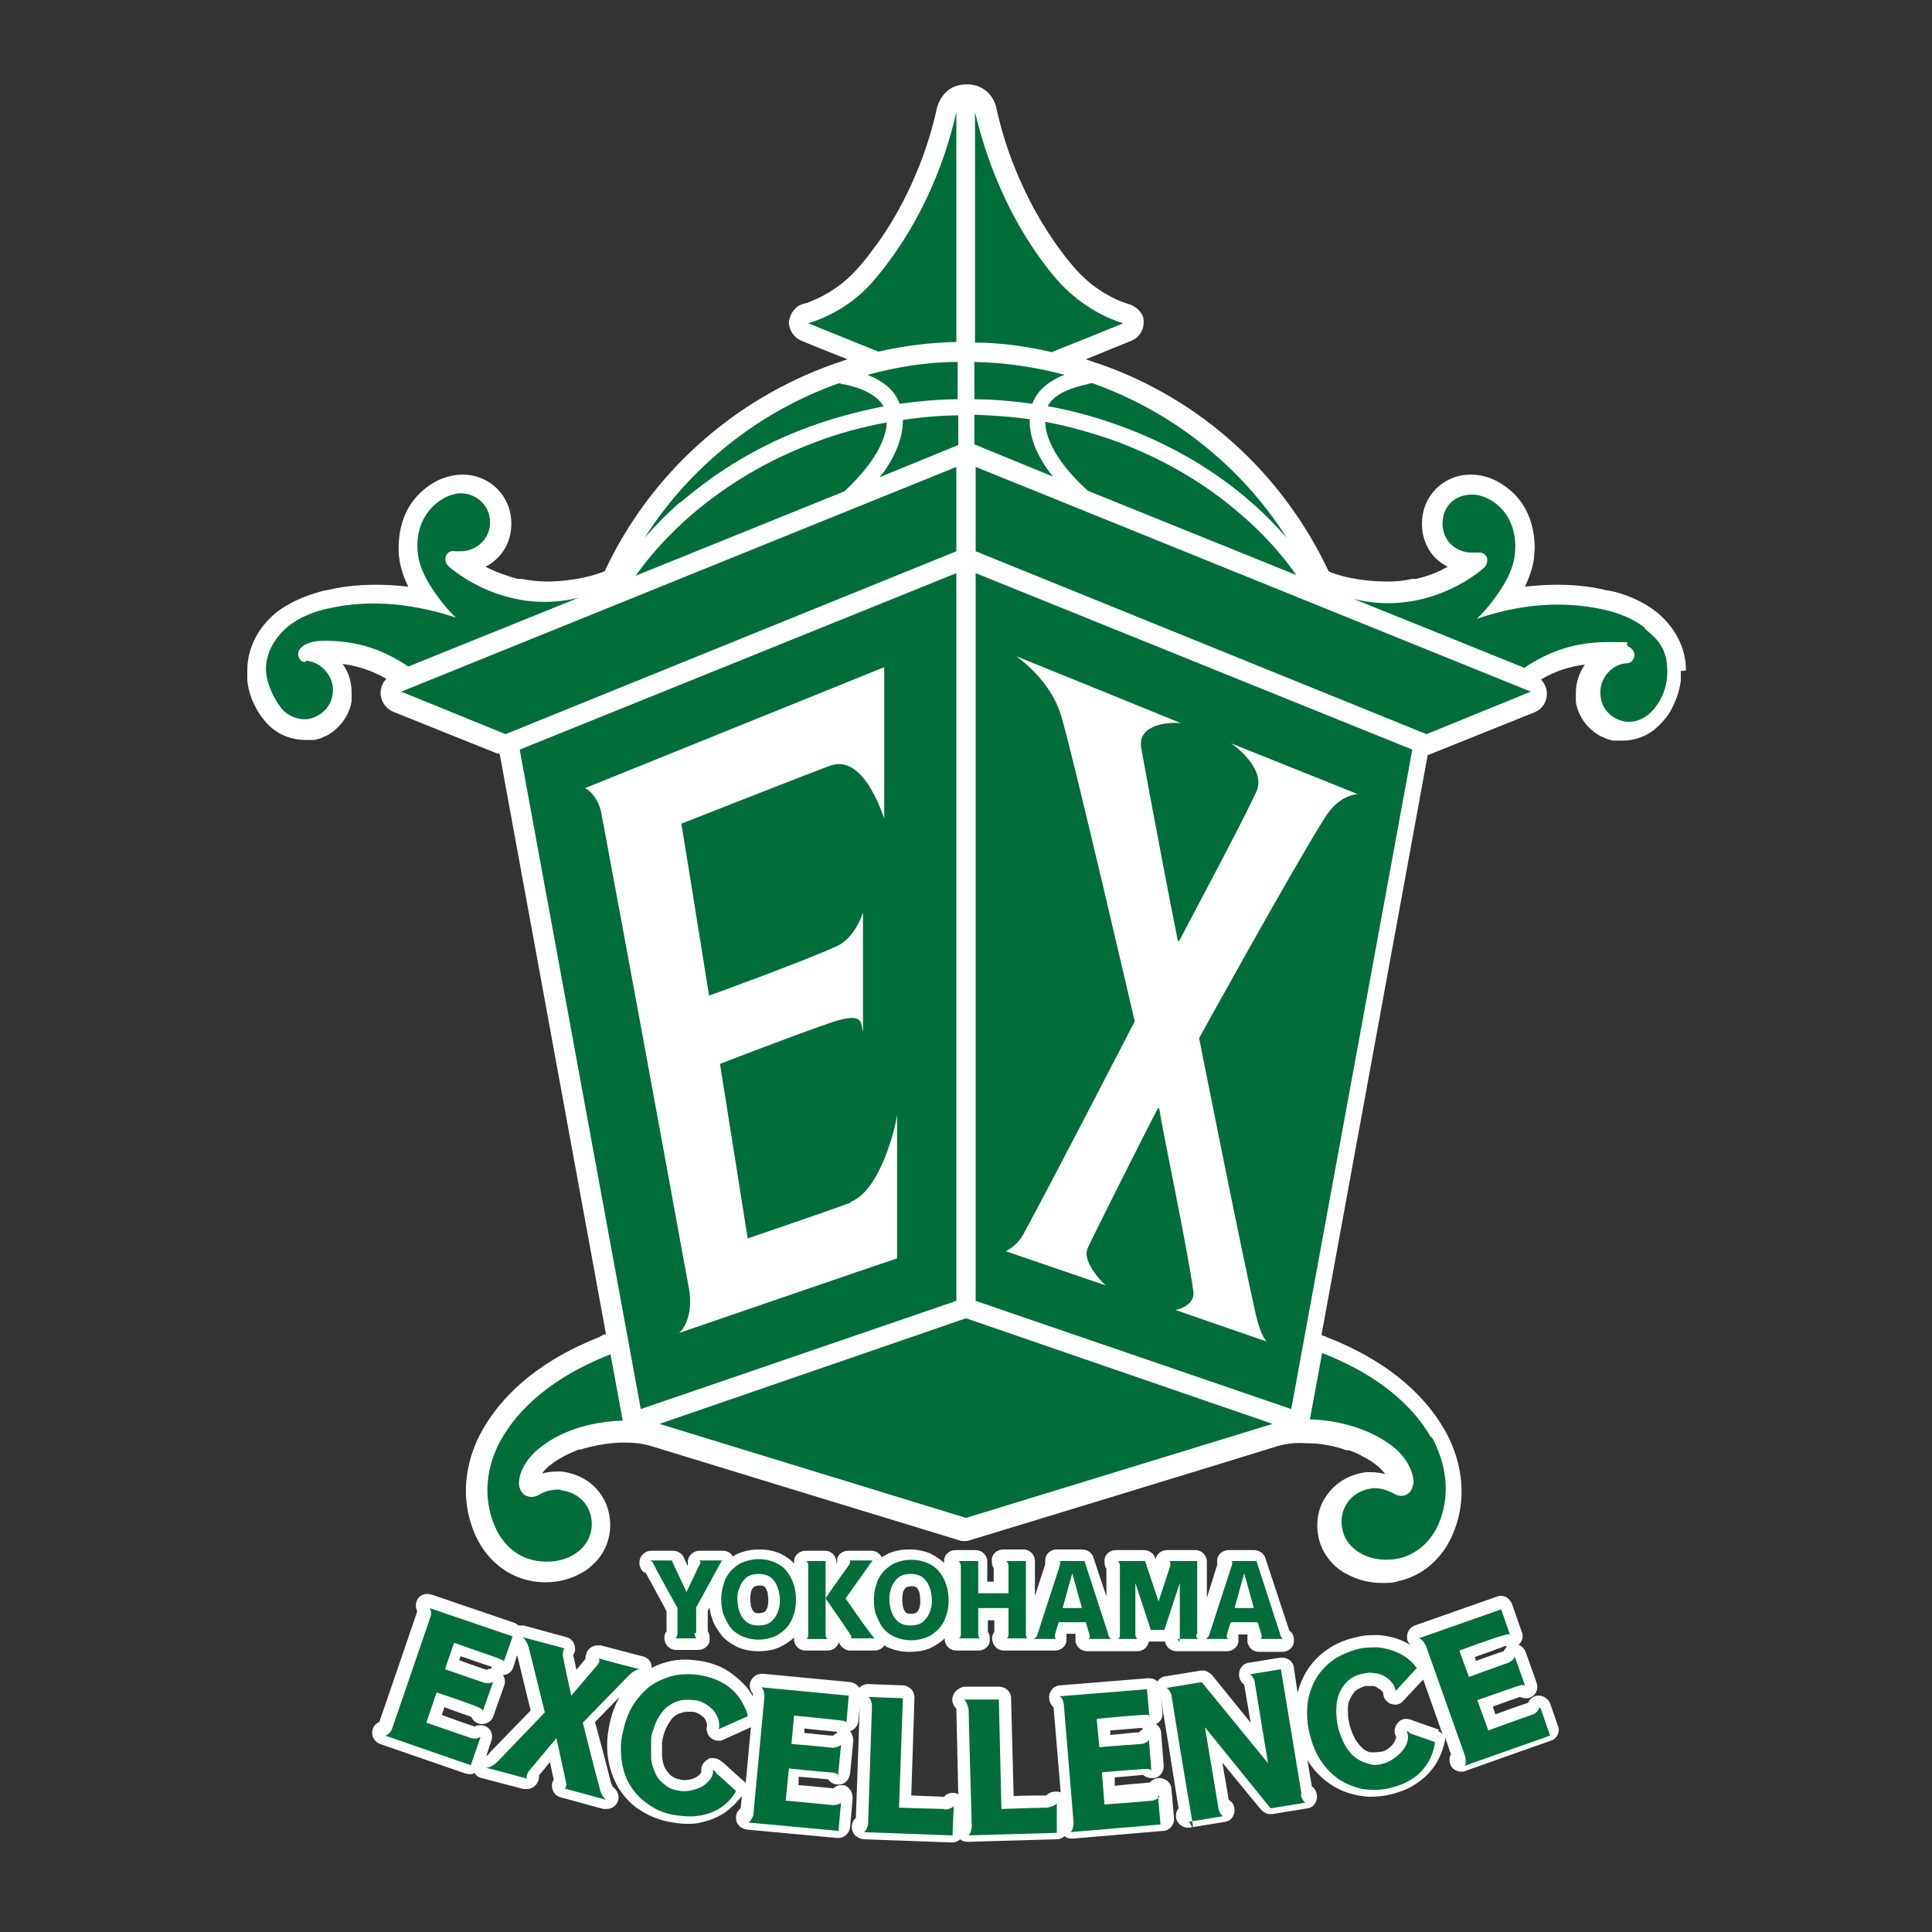 <?xml version="1.0" encoding="UTF-8"?>
<svg id="_レイヤー_1" xmlns="http://www.w3.org/2000/svg" version="1.1" viewBox="0 0 300 300">
  <rect x="0" y="0" width="300" height="300" fill="#333333" stroke="none"/>
  <!-- Generator: Adobe Illustrator 29.1.0, SVG Export Plug-In . SVG Version: 2.1.0 Build 142)  -->
  <defs>
    <style>
      .st0 {
        fill: #006d3b;
      }

      .st1 {
        fill: #006d3b;
      }

      .st2 {
        fill: #fff;
      }
    </style>
  </defs>
  <g>
    <g>
      <path class="st2" d="M242.2,268.8l-1.5-4.3c-.3-.7-1-1.2-1.7-1.2s-.2,0-.3,0c-.6.1-1.2.5-1.4,1.1-1.2.4-3.5,1.2-5.1,1.8l-.4-1.2c1.4-.5,3.3-1.2,4.2-1.5,0,0,0,0,0,0,.3.1.6.2.9.2s.6,0,.9-.2c.8-.4,1.1-1.4.8-2.2l-1.7-4.8c-.2-.5-.6-.9-1.1-1.1.6-.5.8-1.3.5-2l-1.5-4.3c-.2-.5-.5-.8-.9-1.1-.3-.1-.5-.2-.8-.2s-.4,0-.6.1l-12.8,4.5c-.8.3-1.3,1.1-1.2,2,0,.4.2.7.5,1-.4-.2-.8-.4-1.2-.6-1.1-.5-2.4-.8-3.7-.9-.3,0-.6,0-.8,0-1,0-2,.1-3,.4-1.8.4-3.4,1.2-4.7,2.2-1.3,1-2.4,2.3-3.1,3.7-.4.8-.8,1.7-1,2.7l-.6-4c-.1-.9-.9-1.5-1.8-1.5s-.2,0-.3,0l-4.9.8c-.9.1-1.5.9-1.5,1.8,0,.7.3,1.2.8,1.6l1,5.9-6-7.4c-.4-.4-.9-.7-1.4-.7s-.2,0-.3,0l-5.5.9c-.5,0-1,.4-1.3.8,0,0,0,0-.1-.1-.3-.3-.8-.4-1.2-.4s-.1,0-.2,0l-13.6,1.1c-.9,0-1.6.8-1.7,1.7,0,.7.2,1.3.7,1.7,0,0,0,0,0,0l1.1,13.2c-.1,0-.3-.1-.5-.1,0,0-.2,0-.3,0-.5,0-1.1.2-1.4.6,0,0,0,0,0,0-1.1,0-3.4,0-5.1.1l-.4-15.2c0-.5-.2-1-.6-1.3-.3-.3-.8-.5-1.3-.5s0,0,0,0h-5.4c-.9.2-1.6.8-1.8,1.7-.1.6.1,1.3.6,1.7,0,0,0,0,0,0l.3,13.3c-.1,0-.3-.1-.5-.2-.1,0-.3,0-.4,0-.5,0-1,.2-1.3.6,0,0,0,0,0,0l-5.1-.2.5-15.2c0-.5-.2-1-.5-1.3s-.8-.6-1.3-.6l-5.4-.2s0,0,0,0c-.5,0-1,.2-1.4.6,0,0,0-.1-.1-.2-.3-.4-.8-.6-1.2-.7l-13.6-1.3c0,0-.1,0-.2,0-.8,0-1.5.5-1.8,1.3-.2.6,0,1.3.4,1.8,0,0,0,0,0,0v.4c-.4-.7-.9-1.4-1.5-2-.9-.9-1.9-1.7-3-2.3-1.1-.6-2.4-1-3.7-1.2-.7-.1-1.5-.2-2.2-.2-1,0-2.1.1-3,.4-.8.2-1.6.5-2.3.9,0-.9-.5-1.6-1.4-1.8l-6.5-1.7c-.2,0-.3,0-.5,0-.7,0-1.4.4-1.7,1.1-.1.3-.2.6-.2,1-.4.5-.9,1.1-1.4,1.7-.2-1.1-.4-1.9-.5-2.3.2-.3.3-.6.3-.9,0-.9-.5-1.7-1.4-1.9l-6.6-1.8c-.2,0-.3,0-.5,0s-.2,0-.3,0c-.2-.2-.4-.3-.6-.4l-12.9-4.4c-.2,0-.4-.1-.6-.1-.7,0-1.3.3-1.6.9-.3.6-.3,1.3,0,1.8,0,0,0,0,0,0l-5.9,17.2s0,0,0,0c-.6.2-1,.8-1.1,1.4-.1.9.4,1.7,1.2,2l13.3,4.6c.2,0,.4.1.6.1s.5,0,.8-.2c.2.4.6.7,1.1.8l6.5,1.7c.2,0,.3,0,.5,0,.7,0,1.4-.4,1.7-1.1.2-.3.2-.7.2-1,0-.1.7-.8,1.3-1.6.1-.2.3-.3.4-.5.2,1,.4,2,.6,2.8-.2.2-.3.5-.3.8,0,.9.5,1.7,1.4,1.9l6.6,1.8c.2,0,.3,0,.5,0,.7,0,1.4-.4,1.7-1.1.4-.8,0-1.8-.7-2.3,0,0-.2-.3-.3-.6-.5-2-1.9-7.3-2.5-9.5l3.8-3.9c0,0,0,.1-.1.2-.8,1.4-1.3,3.1-1.6,4.8-.3,1.7-.3,3.4,0,5,.3,1.6.9,3.1,1.7,4.4.9,1.3,2,2.5,3.4,3.3,1.4.9,3,1.5,4.9,1.8.7.1,1.4.2,2.1.2h0c.7,0,1.5,0,2.2-.2,1.4-.3,2.6-.8,3.7-1.5,1-.7,1.9-1.6,2.7-2.6l-.2,1.9s0,0,0,0c-.5.4-.8,1-.7,1.6,0,.9.8,1.6,1.7,1.7l14,1.3c0,0,.1,0,.2,0,.9,0,1.7-.7,1.8-1.7l.4-4.5c0-.9-.5-1.7-1.3-2-.2,0-.3,0-.5,0-.5,0-.9.2-1.2.5-1.2-.1-3.7-.4-5.4-.5v-1.3c1.6.1,3.6.3,4.6.4,0,0,0,0,0,0,.3.5.9.8,1.5.8,0,0,.1,0,.2,0,.9,0,1.6-.8,1.7-1.7l.5-5.1c0-.6-.2-1.1-.5-1.5.7-.2,1.2-.8,1.3-1.6l.2-2.1-.6,17.2s0,0,0,0c-.5.4-.7,1-.6,1.7.1.9.9,1.5,1.8,1.6l13.8.5s0,0,0,0c.4,0,.9-.2,1.2-.5.3.3.8.4,1.2.4s0,0,0,0l13.8-.4c.5,0,.9-.2,1.2-.5.3.3.7.4,1.1.4s.1,0,.2,0l14-1.2c1,0,1.8-1,1.7-2l-.4-4.5c0-.9-.8-1.6-1.7-1.7,0,0-.1,0-.2,0-.6,0-1.1.3-1.5.7-1.2.1-3.7.3-5.4.5v-1.3c1.4-.1,3.4-.3,4.4-.4,0,0,0,0,0,0,.3.3.8.5,1.3.5.2,0,.3,0,.5,0,.9-.2,1.4-1,1.4-1.9l-.4-5.1c0-.6-.4-1.1-.8-1.4.7-.3,1.1-1,1-1.8l-.2-2.2.2,1.5c.8,4.7,1.9,11.8,2.5,15.6,0,0,0,0,0,0-.4.5-.5,1.2-.3,1.8.3.7,1,1.2,1.7,1.2s.2,0,.3,0l5.5-.9c.9-.1,1.5-.9,1.5-1.8,0-.7-.3-1.3-.9-1.6-.2-1.3-.6-3.5-1-5.8l6,7.3c.4.4.9.7,1.4.7,0,0,.2,0,.3,0l5.5-.9c.9-.1,1.5-.9,1.5-1.8,0-.7-.3-1.3-.8-1.6,0,0,0,0,0,0l-.7-4.2c0,.1.1.2.2.4.9,1.4,2,2.5,3.3,3.4,1.3.9,2.8,1.5,4.4,1.8.6.1,1.3.2,1.9.2h0c1,0,2.1-.1,3.3-.4,1.5-.4,2.8-.9,3.9-1.7,1.2-.8,2.1-1.7,2.9-2.9.7-1.1,1.2-2.4,1.5-3.8,0-.1,0-.2,0-.3,0,0,0,0,0,0,0,0,0,0,0-.1l.9,2.6s0,0,0,0c-.3.5-.3,1.2,0,1.8.3.6,1,.9,1.6.9s.4,0,.6-.1l13.3-4.7c1-.3,1.5-1.4,1.1-2.4ZM71.6,257.2c1.5.5,3.7,1.3,4.7,1.6,0,0,0,.2.1.3-.3,0-.6,0-.8.2-1-.3-2.9-1-4.3-1.5l.2-.6ZM76,272.3c-.2.2-.4.3-.5.4l.8-2.4c.3-.8,0-1.8-.8-2.2-.3-.2-.6-.2-.9-.2s-.6,0-.9.2c-1.2-.4-3.5-1.2-5.1-1.8l.4-1.2c1.4.5,3.3,1.2,4.2,1.5,0,0,0,0,0,0,.2.6.8,1,1.4,1.1,0,0,.2,0,.3,0,.8,0,1.5-.5,1.7-1.2l1.7-4.8c.2-.5.1-1.1-.2-1.6.7,0,1.4-.5,1.6-1.2l.6-1.9,2.1,8.6-6.6,6.8ZM115.7,276.8c0,0-.1-.2-.2-.2l-3.1-2.8-.4-.3c-.3-.3-.8-.5-1.3-.5s-.6,0-.8.2c-.7.4-1.1,1.1-1,1.9,0,0,0,.3-.7.8-.3.2-1,.5-1.8.5-.1,0-.3,0-.4,0-.7-.1-1.3-.3-1.7-.6-.4-.3-.7-.7-1-1.2-.3-.5-.4-1.1-.5-1.8,0-.7,0-1.4,0-2.2.1-.8.3-1.5.6-2.2.3-.6.6-1.1,1-1.6.4-.4.8-.7,1.3-.8.3-.1.6-.2,1-.2s.5,0,.8,0c.4,0,.7.2,1,.3.3.2.6.4.8.6.4.5.5,1,.5,1.2-.2.7,0,1.4.5,1.9.3.3.8.5,1.3.5.3,0,.5,0,.8-.2l4.2-1.9-.8,8.6ZM129.4,269.5c-1,0-3-.3-4.5-.4v-.7c1.7.2,3.9.4,5,.5,0,0,.1.2.2.2-.3,0-.5.2-.7.4ZM176.9,269c-1,0-3,.3-4.5.4v-.7c1.6-.1,3.8-.3,4.9-.4,0,0,.1.1.2.2-.2.1-.5.3-.6.5ZM219.5,255.9s0,0,0,0c0,0,0,0,0,0,0,0,0,0,0,0ZM223.5,268.6l-4-1.4-.5-.2c-.2,0-.4-.1-.6-.1-.5,0-1.1.2-1.4.7-.5.6-.6,1.4-.2,2.1,0,0,0,.3-.4,1-.3.4-1,1.1-1.8,1.3-.4,0-.8.1-1.1.1-.3,0-.5,0-.7,0-.5-.1-1-.4-1.3-.7-.4-.4-.8-.9-1.1-1.4-.3-.6-.6-1.3-.8-2-.2-.8-.3-1.5-.3-2.3,0-.7,0-1.3.3-1.8.2-.5.5-.9.8-1.3.4-.3.9-.6,1.6-.8.2,0,.5,0,.7,0s.2,0,.3,0c.4,0,.7.1.9.3.6.3.9.7.9.9,0,.7.5,1.3,1.2,1.6.2,0,.4.1.6.1.5,0,1-.2,1.3-.6l3.1-3.3,3,8.5c-.2-.2-.4-.4-.7-.5ZM229,257.3c1.5-.5,3.7-1.3,4.7-1.7,0,0,.2,0,.3.1-.2.2-.4.4-.5.7-1,.3-2.9,1-4.3,1.5l-.2-.6Z"/>
      <path class="st2" d="M100.1,243.9c.4.8,2.7,4.9,3.4,6.3v3.1c-.3.4-.4.9-.3,1.4.2.9.9,1.5,1.8,1.5h3.4c.9,0,1.7-.6,1.8-1.5,0-.5,0-1-.3-1.4v-3.2l.3-.5c0,.6.2,1.2.4,1.8.3,1,.9,1.8,1.5,2.6.7.8,1.5,1.3,2.5,1.8,1,.4,2,.6,3.2.6s2.3-.2,3.2-.6c.9-.4,1.6-.9,2.3-1.5,0,.2,0,.3,0,.5.2.9.9,1.5,1.8,1.5h3.4c.9,0,1.6-.6,1.8-1.4,0,0,0,.1,0,.2.3.7,1,1.2,1.7,1.2h3.8c.6,0,1.2-.3,1.5-.8.3.2.5.3.8.4,1,.4,2,.6,3.2.6s2.3-.2,3.2-.6c.8-.4,1.6-.9,2.2-1.5,0,.1,0,.3,0,.4.2.9.9,1.5,1.8,1.5h3.4c.9,0,1.7-.6,1.8-1.5,0-.5,0-1-.3-1.4,0-.5,0-1.1,0-1.8h1v1.8c-.3.4-.4.9-.3,1.4.2.9.9,1.5,1.8,1.5h3.4c.2,0,.3,0,.5,0,.1,0,.3,0,.5,0h3.5c.9,0,1.7-.6,1.8-1.5,0-.3,0-.6,0-.9,0,0,0-.1,0-.2h1.4v.2c0,.3,0,.6,0,1,.2.9.9,1.5,1.8,1.5h3.6c.2,0,.3,0,.5,0,.1,0,.3,0,.5,0h3.2c.9,0,1.6-.6,1.8-1.5,0,0,.1,0,.2,0h2.1c0,0,.1,0,.2,0,.2.9.9,1.5,1.8,1.5h3.3c.2,0,.3,0,.5,0,.2,0,.3,0,.5,0h3.5c.9,0,1.7-.6,1.8-1.5,0-.3,0-.6,0-.9,0,0,0-.1,0-.2h1.4v.2c0,.3,0,.6,0,1,.2.9.9,1.5,1.8,1.5h3.6c.9,0,1.7-.6,1.8-1.5.1-.7-.1-1.4-.7-1.8l-3.7-11.2c-.2-.8-1-1.3-1.8-1.3h-3.9c-.9,0-1.7.6-1.8,1.5,0,.3,0,.6,0,.8-.4,1.3-1,3.2-1.6,5.1v-5.6c0-1-.8-1.8-1.8-1.8h-4.4c-.9,0-1.6.6-1.8,1.5,0-.1,0-.2,0-.2-.2-.8-1-1.3-1.8-1.3h-4.3c-.9,0-1.7.6-1.8,1.5,0,.5,0,1,.3,1.4v4.3l-2-6c-.2-.8-1-1.3-1.8-1.3h-3.9c-.9,0-1.7.6-1.8,1.5,0,.3,0,.6,0,.8-.4,1.2-1,3.1-1.6,4.9v-5.4c0-1-.8-1.8-1.8-1.8h-3.1c-.9,0-1.7.6-1.8,1.5,0,.5,0,1,.3,1.4v2.1h-1v-3.1c0-1-.8-1.8-1.8-1.8h-3.1c-.9,0-1.7.6-1.8,1.5,0,.2,0,.3,0,.5-.6-.6-1.4-1.1-2.2-1.5-1-.4-2-.6-3.2-.6s-2.2.2-3.2.6c-.4.2-.7.4-1.1.6,0,0,0,0,0,0-.3-.6-.9-1-1.6-1h-3.6c-.8,0-1.5.5-1.7,1.2,0,.2,0,.4,0,.6,0,0,0,.1-.1.2h0c0-1.2-.8-2-1.8-2h-3c-.9,0-1.7.6-1.8,1.5,0,.2,0,.3,0,.5-.6-.7-1.4-1.2-2.2-1.6-1-.4-2-.6-3.2-.6s-2.2.2-3.2.6c-.3.1-.6.3-.9.5,0,0,0,0,0,0-.3-.6-.9-.9-1.6-.9h-3.6c-.9,0-1.7.7-1.8,1.6,0,.3,0,.5,0,.8,0,0,0,0,0,0l-.6-1.3c-.3-.7-1-1.1-1.7-1.1h-3.4c-.9,0-1.7.7-1.8,1.6-.1.7.2,1.5.9,1.9ZM140.2,247.4c0-.3.2-.5.3-.7,0-.1.2-.2.4-.3.1,0,.3-.1.6-.1s.5,0,.6.1c.2,0,.3.2.4.3.1.2.2.4.3.7,0,.3.1.7.1,1.1s0,.7-.1,1c0,.3-.2.5-.3.7,0,.1-.2.2-.4.3-.1,0-.3.1-.6.1s-.5,0-.6-.1c-.2,0-.3-.2-.4-.3-.1-.2-.2-.4-.3-.7,0-.3-.1-.7-.1-1s0-.7.1-1.1ZM116.6,247.3c0-.3.2-.5.3-.7,0-.1.2-.2.4-.3.1,0,.3-.1.6-.1s.5,0,.6.1c.2,0,.3.2.4.3.1.2.2.4.3.7,0,.3.1.7.1,1.1s0,.7-.1,1c0,.3-.2.5-.3.7,0,.1-.2.2-.4.3-.1,0-.3.1-.6.1s-.5,0-.6-.1c-.2,0-.3-.2-.4-.3-.1-.2-.2-.4-.3-.7,0-.3-.1-.7-.1-1s0-.7.1-1.1Z"/>
    </g>
    <g>
      <path class="st1" d="M93.2,278c-.7-2.5-2.7-10.5-2.7-10.5l7.1-7.3c.4-.4,1.1-1,1.8-1-.3,0-6.5-1.7-6.5-1.7.3.2.2.6-.1,1-1.2,1.4-3.4,4-4.1,4.8h0c-.2-.9-1.3-5.9-1.3-6.3s0-.9.3-1l-.6-.2h0s-5.7-1.5-6-1.6c.5.3.8,1,1,1.6l2.5,10.1-7.3,7.6c-.4.4-1.1,1-1.9,1,.3,0,6.5,1.7,6.5,1.7-.3-.2-.1-.8.4-1.4,0,0,3.5-4.2,4.1-4.9h0c.2,1,1.1,4.9,1.5,6.9.1.5,0,.9-.3.9l6.6,1.8c-.6-.3-.9-1.2-1.1-1.7Z"/>
      <path class="st1" d="M74.5,269.7c-.2.3-.9.3-1.3.2-1.8-.6-7-2.4-7-2.4l1.6-4.7s4.5,1.5,6,2.1,1.1.7,1.1,1l1.7-4.8c-.2.3-1,.3-1.4.2-1.5-.5-6.1-2.1-6.1-2.1l1.4-4.1s4.9,1.7,6.6,2.3,1,.6,1,1l1.5-4.3-12.9-4.4c.3.3.3,1.1.1,1.5l-5.9,17.2c-.1.4-.7,1.1-1.1,1.1l13.3,4.6,1.5-4.3Z"/>
      <path class="st1" d="M218.9,269l-.5-.2c.6,1.1-.1,2.4-.5,2.9s-1.6,1.7-2.9,2.1-1.9.3-2.7,0c-.8-.2-1.5-.6-2.1-1.1-.6-.5-1.1-1.2-1.5-2-.4-.8-.7-1.6-.9-2.4s-.3-1.8-.3-2.7c0-.9.1-1.7.4-2.5.3-.8.7-1.4,1.3-2,.6-.6,1.4-1,2.4-1.2s1.1-.2,1.7-.1c.6,0,1.1.2,1.5.4,1.3.6,1.9,1.8,1.9,2.4l3.3-3.6c-.2-.2-.3-.4-.5-.6-.7-.8-1.6-1.4-2.5-1.8-.9-.4-2-.7-3-.8-1.1,0-2.2,0-3.3.3s-2.9,1-4,1.9c-1.1.9-2,1.9-2.6,3.1-.6,1.2-1,2.5-1.1,3.9-.1,1.4,0,2.9.4,4.4.4,1.5.9,2.8,1.7,4,.8,1.2,1.7,2.1,2.8,2.9,1.1.7,2.3,1.2,3.7,1.5,1.4.2,2.9.2,4.4-.2s2.4-.8,3.3-1.4c1-.6,1.7-1.4,2.3-2.3.6-.9,1-2,1.2-3.1,0,0,0-.2,0-.3l-4-1.4Z"/>
      <path class="st1" d="M172.1,253.8l-3.7-11.4h-3.9c.1,0,.2.3.1.6-.9,2.7-3.5,10.8-3.5,10.8-.1.4-.4.6-.6.7h3.5c0,0-.2-.2-.2-.3s0-.2,0-.3c.1-.5.6-2,.6-2h4.2l.6,2s0,.1,0,.3-.1.3-.2.3h3.6c-.2,0-.4-.3-.5-.6ZM165,249.7l1.5-5.4c.2.7,1.5,5.4,1.5,5.4h-3Z"/>
      <path class="st1" d="M198.8,253.8l-3.7-11.4h-3.9c.1,0,.2.3.1.6-.9,2.7-3.5,10.8-3.5,10.8-.1.4-.4.6-.6.7h3.5c0,0-.2-.2-.2-.3s0-.2,0-.3c.1-.5.6-2,.6-2h4.2l.6,2s0,.1,0,.3-.1.3-.2.3h3.6c-.2,0-.4-.3-.5-.6ZM191.7,249.7l1.5-5.4c.2.7,1.5,5.4,1.5,5.4h-3Z"/>
      <path class="st1" d="M130.7,279.8c-.1.3-.8.5-1.3.5-1.9-.2-7.4-.7-7.4-.7l.5-5s4.7.5,6.3.6,1.2.4,1.3.8l.5-5.1c-.2.3-.9.5-1.3.5-1.6-.2-6.4-.6-6.4-.6l.4-4.4s5.2.5,6.9.7,1.1.4,1.2.7l.4-4.5-13.6-1.3c.4.2.5,1,.5,1.5l-1.7,18.1c0,.4-.4,1.2-.8,1.4l14,1.3.4-4.5Z"/>
      <path class="st1" d="M180,278.9c0,.3-.7.7-1.1.7-1.9.2-7.4.6-7.4.6l-.4-5s4.7-.4,6.3-.5,1.3.2,1.4.5l-.4-5.1c0,.3-.8.7-1.2.7-1.6.1-6.5.5-6.5.5l-.4-4.4s5.2-.5,6.9-.6,1.1.2,1.3.5l-.4-4.5-13.6,1.1c.4.1.7.9.7,1.4l1.5,18.2c0,.4-.1,1.3-.5,1.5l14-1.2-.4-4.5Z"/>
      <path class="st1" d="M239,265.2c0,.3-.5.8-.9,1-1.8.6-7,2.5-7,2.5l-1.7-4.7s4.5-1.6,6-2.1,1.3-.2,1.5.1l-1.7-4.8c0,.4-.6.8-1,1-1.5.5-6.1,2.2-6.1,2.2l-1.5-4.1s4.9-1.8,6.6-2.3,1.2-.1,1.4.2l-1.5-4.3-12.8,4.5c.4,0,.9.7,1.1,1.1l6.1,17.2c.1.4.2,1.3-.1,1.5l13.3-4.7-1.5-4.3Z"/>
      <path class="st1" d="M202.1,278.6c-.8-4.8-3.2-19.4-3.2-19.4l-4.9.8c.3,0,.7.6.8,1,.5,3.2,2.1,12.8,2.1,12.8h0s-10.3-12.6-10.3-12.6l-5.5.9c.3,0,.7.7.8,1.1.7,4.5,2.2,13.6,3,18.2s0,1.3-.4,1.5l5.5-.9c-.4,0-.7-.7-.8-1.2-.5-3.1-2.1-12.6-2.1-12.6h0s10.2,12.6,10.2,12.6l5.5-.9c-.4,0-.8-.9-.8-1.3Z"/>
      <path class="st1" d="M162.5,280.7c-1.7,0-7,.2-7,.2l-.4-17h-5.4c.4.3.6,1.1.7,1.5.1,4.6.5,18.2.5,18.2,0,.4-.2,1.3-.6,1.4l13.8-.4v-4.6c-.2.4-1.1.6-1.5.7Z"/>
      <path class="st1" d="M146.6,280.9l-7-.2.6-17-5.4-.2c.4.2.6,1,.6,1.4l-.6,18.2c0,.4-.3,1.3-.7,1.4l13.8.5.2-4.6c-.2.4-1,.6-1.4.6Z"/>
      <path class="st1" d="M111.1,275.1l-.4-.3c.2,1.3-1.1,2.2-1.5,2.5s-2.1,1-3.5.8-1.9-.5-2.5-1c-.7-.5-1.2-1.1-1.5-1.9-.3-.7-.6-1.5-.6-2.4,0-.9,0-1.7,0-2.6s.4-1.8.7-2.6c.3-.8.8-1.5,1.3-2.1.6-.6,1.2-1,2-1.3.8-.3,1.7-.3,2.7-.2s1.1.3,1.6.5c.5.3.9.6,1.3,1,1,1.1,1.1,2.4.9,3l4.5-2c0-.3-.1-.5-.2-.8-.4-1-.9-1.9-1.6-2.7-.7-.8-1.5-1.4-2.5-1.9-1-.5-2-.8-3.2-1s-3.1-.2-4.4.2c-1.4.4-2.6,1-3.6,1.8-1,.9-1.9,1.9-2.6,3.2-.7,1.3-1.1,2.7-1.4,4.2s-.2,3,0,4.4c.3,1.4.7,2.6,1.5,3.7.7,1.1,1.7,2,2.9,2.8,1.2.8,2.6,1.3,4.2,1.5s2.5.2,3.6,0c1.1-.2,2.2-.6,3.1-1.2.9-.6,1.7-1.4,2.3-2.4,0,0,0-.2.1-.2l-3.1-2.8Z"/>
      <path class="st1" d="M122.1,243.9c-.5-.6-1.1-1-1.8-1.3-.7-.3-1.5-.5-2.5-.5s-1.7.2-2.5.5c-.7.3-1.3.8-1.8,1.3-.5.6-.9,1.2-1.1,2-.3.8-.4,1.6-.4,2.5s.1,1.7.4,2.4c.3.7.6,1.4,1.1,2,.5.6,1.1,1,1.8,1.3.7.3,1.5.5,2.5.5s1.7-.2,2.5-.5c.7-.3,1.3-.8,1.8-1.3.5-.6.9-1.2,1.1-2,.3-.7.4-1.6.4-2.4s-.1-1.7-.4-2.5c-.3-.8-.6-1.4-1.1-2ZM120.9,249.9c-.1.5-.3.9-.6,1.3-.3.4-.6.7-1,.9-.4.2-.9.3-1.5.3s-1.1-.1-1.5-.3c-.4-.2-.7-.5-1-.9-.3-.4-.4-.8-.6-1.3-.1-.5-.2-1-.2-1.5s0-1,.2-1.5.3-.9.6-1.3c.3-.4.6-.7,1-.9.4-.2.9-.3,1.5-.3s1.1.1,1.5.3c.4.2.7.5,1,.9.3.4.4.8.6,1.3.1.5.2,1,.2,1.5s0,1-.2,1.5Z"/>
      <path class="st1" d="M145.8,244c-.5-.6-1.1-1-1.8-1.3-.7-.3-1.5-.5-2.5-.5s-1.7.2-2.5.5c-.7.3-1.3.8-1.8,1.3-.5.6-.9,1.2-1.1,2-.3.8-.4,1.6-.4,2.5s.1,1.7.4,2.4c.3.7.6,1.4,1.1,2,.5.6,1.1,1,1.8,1.3.7.3,1.5.5,2.5.5s1.7-.2,2.5-.5c.7-.3,1.3-.8,1.8-1.3.5-.6.9-1.2,1.1-2,.3-.7.4-1.6.4-2.4s-.1-1.7-.4-2.5c-.3-.8-.6-1.4-1.1-2ZM144.5,249.9c-.1.5-.3.9-.6,1.3-.3.4-.6.7-1,.9-.4.2-.9.3-1.5.3s-1.1-.1-1.5-.3c-.4-.2-.7-.5-1-.9-.3-.4-.4-.8-.6-1.3-.1-.5-.2-1-.2-1.5s0-1,.2-1.5c.1-.5.3-.9.6-1.3.3-.4.6-.7,1-.9.4-.2.9-.3,1.5-.3s1.1.1,1.5.3c.4.2.7.5,1,.9.3.4.4.8.6,1.3.1.5.2,1,.2,1.5s0,1-.2,1.5Z"/>
      <path class="st1" d="M108.1,253.6v-4l4-7.3h-3.6c.4.1.3.5.1.7-.5,1.1-2,4.2-2,4.2l-2.3-4.9h-3.4c.2,0,.5.3.6.6s3.7,6.8,3.7,6.8v4c0,.3-.2.7-.4.7h3.4c-.2,0-.3-.5-.4-.8Z"/>
      <path class="st1" d="M128.2,253.9v-11.5h-3c.1,0,.3.3.3.8v10.8c0,.2-.2.5-.3.5h3.4c-.2,0-.4-.3-.4-.5Z"/>
      <path class="st1" d="M135.2,253.7c-1-1.3-3.9-5.5-3.9-5.5l4.2-5.9h-3.6c.2.2.1.4,0,.6-1,1.4-3.5,4.9-3.7,5.3,0,0,3.6,5.2,3.7,5.4.3.4.4.6.2.8h3.8c-.2,0-.5-.5-.7-.7Z"/>
      <path class="st1" d="M185.9,253.8v-11.4h-4.4c.2,0,.3.4.2.8l-1.8,5.5c-.5-1.6-2.1-6.3-2.1-6.3h-4.3c.2,0,.4.4.4.7v10.8c0,.3-.1.6-.4.6h3.2c-.2,0-.4-.4-.4-.6s0-6.8,0-8.1l2.4,7.3h2.1l2.4-7.3c0,1.4,0,6.3,0,8.1s-.2.6-.4.6h3.3c-.2,0-.4-.4-.4-.6Z"/>
      <path class="st1" d="M159.3,253.8v-11.4h-3.1c.2,0,.4.5.4.8v4.2h-4.7v-5h-3.1c.2,0,.4.5.4.8v10.6c0,.3-.1.6-.4.6h3.4c-.2,0-.3-.4-.3-.6,0-1,0-4.1,0-4.1h4.7v4.1c0,.3-.1.6-.4.6h3.4c-.2,0-.3-.4-.3-.6Z"/>
    </g>
  </g>
  <path class="st2" d="M261.8,104.1c0-3.4-1.6-6.6-4.5-9-2.6-2.1-5.8-3.1-7.5-3.4-.3,0-.6-.1-1-.2-2.3-.5-4.6-.7-7-.7h0c-1.7,0-3.3.1-5,.3.6-1.3,1.2-2.9,1.4-4.4,0-.5.1-1.1.1-1.6,0-3.1-.9-5.9-2.8-8-1-1.1-2.2-2-3.5-2.6-1.1-.5-2.3-.8-3.5-.8s-.2,0-.3,0c-4.2.1-7.4,3.4-7.4,7.6h0c0,3.2,1.7,5.6,4,6.7-1.4.8-3.1,1.5-5,1.9,0,0,0,0,0,0,0,0-.2,0-.3,0,0,0-.1,0-.2,0,0,0,0,0-.1,0-1.2.3-2.5.4-3.8.4,0,0,0,0,0,0-4.2,0-7.7-.9-9.1-1.6-7.1-15.1-19.8-26.7-35.6-32.2,0,0,0,0,0,0,0,0,0,0,0,0,0,0,0,0,0,0-.7-.2-1.4-.5-2.1-.7l4.4-1.8,2.7-1.1c1.2-.5,1.9-1.6,1.9-2.9,0,0,0,0,0-.1,0,0,0,0,0,0,0,0,0,0,0,0,0,0,0,0,0,0,0-.4-.1-.8-.3-1.1,0,0,0,0,0,0,0,0,0,0,0,0-.4-.7-1-1.2-1.8-1.5-.4-.1-.8-.3-1.2-.4-2.3-.9-5.2-2.6-7.7-5.6-.6-.7-1.1-1.3-1.6-2-3.2-4.2-5.5-8.6-7.2-12.7-1.5-3.6-2.5-7.1-3.1-9.9-.3-1.4-1.6-3.6-4.6-3.6s-4.2,2.2-4.6,3.6c-.6,2.8-1.6,6.3-3.1,9.9-1.7,4.1-4,8.5-7.2,12.6-.5.7-1,1.3-1.6,2-2.5,3-5.4,4.7-7.7,5.6-.4.2-.8.3-1.2.4-.8.2-1.4.8-1.8,1.5-.2.4-.3.8-.4,1.2,0,0,0,0,0,0,0,0,0,0,0,0,0,0,0,0,0,0,0,0,0,0,0,.1,0,1.3.8,2.4,1.9,2.9l2.7,1.1,4.5,1.8c-.7.2-1.4.5-2.1.7,0,0,0,0,0,0,0,0,0,0,0,0,0,0,0,0,0,0-15.8,5.6-28.6,17.2-35.6,32.2-1.4.6-4.8,1.6-9.1,1.6s0,0,0,0c-1.3,0-2.6-.2-3.8-.4,0,0,0,0-.1,0,0,0-.1,0-.2,0,0,0-.2,0-.3,0,0,0,0,0,0,0-1.8-.5-3.5-1.1-5-1.9,2.3-1.2,4-3.5,4-6.7,0,0,0,0,0,0,0,0,0,0,0,0,0-4.2-3.2-7.5-7.4-7.6,0,0-.2,0-.3,0-1.1,0-2.3.3-3.5.8-1.3.6-2.5,1.5-3.5,2.6-1.9,2.1-2.8,4.9-2.8,8,0,.5,0,1.1.1,1.6.2,1.6.8,3.2,1.4,4.4-1.7-.2-3.4-.3-5-.3h0c-2.4,0-4.7.2-7,.7s-.7.1-1,.2c-1.7.4-4.9,1.4-7.5,3.4-2.9,2.4-4.5,5.6-4.5,9s0,1,0,1.5c.2,2.2,1,3.8,1.8,5.1.9,1.4,1.9,2.3,2.2,2.5,1.4,1.1,3.2,1.7,4.9,1.7h0c.3,0,.6,0,1,0,0,0,0,0,0,0,0,0,0,0,0,0,.2,0,.3,0,.5,0,.6-.1,1.2-.3,1.7-.6,0,0,0,0,.1,0,0,0,0,0,0,0,2.1-1.1,3.6-3.1,4-5.4,0,0,0-.1,0-.2,0-.4,0-.8,0-1.2,0-1.6-.5-3.2-1.4-4.4,2.4.3,4.7,1.1,6.8,2.3-.6.6-.9,1.4-.9,2.2,0,1.3.8,2.4,1.9,2.9l16.2,6.5c.1,0,.3,0,.4.1l16.5,90.1c-.2,0-.4,0-.6.2-.1,0-.3.1-.4.2-8.4,3.3-14.6,8.2-18.1,14.3-1.4,2.4-4.4,8.9-1.3,16.2,1.6,3.8,4.7,6.5,8.4,7.3.8.2,1.7.3,2.6.3h0c2,0,3.9-.5,5.5-1.4.2-.1.5-.3.7-.4.7-.5,1.4-1.1,1.9-1.7,2.2-2.6,2.4-6.1,1.3-8.7-1.2-2.8-3.7-4.6-6.9-5-.3,0-.5,0-.8,0s0,0,0,0,0,0,0,0c-.7,0-1.5.1-2.2.3.3-.5.8-1,1.5-1.5.6-.5,1.4-.9,2.1-1.3.6-.3,1.3-.6,2-.9,0,0,.1,0,.2,0,0,0,0,0,.1,0,1.9-.6,4.1-1,6.3-1.1,1.5,0,3,0,4.9.6,1.9.6,45.4,13.9,47.4,14.5h0c.3.1.6.2.9.2s0,0,0,0c0,0,0,0,0,0,.3,0,.6,0,.9-.1h0c2-.6,45.6-13.9,47.4-14.5,1.8-.6,3.4-.7,4.9-.6,2.2,0,4.4.4,6.3,1.1,0,0,.1,0,.2,0,0,0,.1,0,.2,0,.7.3,1.4.5,2,.9.8.4,1.5.8,2.1,1.3.7.5,1.2,1.1,1.5,1.5-.7-.2-1.5-.3-2.2-.3s0,0,0,0c0,0,0,0,0,0-.3,0-.6,0-.8,0-3.1.4-5.6,2.2-6.9,5-1.1,2.6-.9,6.1,1.3,8.7.5.6,1.1,1.2,1.9,1.7.2.2.5.3.7.4,1.6.9,3.5,1.4,5.5,1.4h0c.9,0,1.7,0,2.6-.3,3.7-.8,6.8-3.5,8.4-7.3,3.1-7.3.1-13.8-1.3-16.2-3.5-6.1-9.7-11-18.1-14.3-.1,0-.3-.1-.4-.2-.2,0-.4-.1-.6-.2l16.5-90.1c.1,0,.3,0,.4-.1l16.2-6.5c1.2-.5,1.9-1.6,1.9-2.9,0-.9-.4-1.6-.9-2.2,2.2-1.3,4.4-2,6.8-2.3-.9,1.3-1.4,2.8-1.4,4.4s0,.8,0,1.2c0,0,0,.1,0,.2.4,2.4,1.9,4.3,4,5.4,0,0,0,0,0,0,0,0,0,0,.1,0,.5.3,1.1.5,1.7.6.2,0,.3,0,.5,0,0,0,0,0,0,0,0,0,0,0,0,0,.3,0,.6,0,1,0h0c1.7,0,3.5-.6,4.9-1.7.3-.3,1.3-1.1,2.2-2.4.8-1.3,1.6-3,1.9-5.2,0-.5,0-1,0-1.5Z"/>
  <g>
    <g>
      <path class="st0" d="M87,231.3c-.7,0-2,0-3.3.8-.8.5-1.7.4-2.3,0-.5-.4-.9-1.2-.8-2,0-1,.7-3.4,3.5-5.5,3.5-2.7,8.3-3.9,12.6-4l-1.9-10.3c-6.7,2.6-13.3,6.8-16.9,13.1-1.7,2.9-3.4,8-1.1,13.5,1.2,2.9,3.5,4.9,6.2,5.4,2.5.5,4.8,0,6.4-1.1,2.8-1.9,2.8-4.9,2.1-6.6-.7-1.7-2.2-2.9-4.4-3.2Z"/>
      <path class="st0" d="M222.2,223.2c-3.6-6.3-10.2-10.5-16.9-13.1l-1.9,10.3c4.3.1,9.1,1.4,12.6,4,2.8,2.1,3.4,4.5,3.5,5.5,0,.8-.3,1.6-.8,2-.7.5-1.5.5-2.3,0-1.3-.7-2.6-.9-3.3-.8-2.2.3-3.7,1.5-4.4,3.2-.7,1.6-.7,4.7,2.1,6.6,1.6,1.1,3.9,1.6,6.4,1.1,2.7-.6,5-2.6,6.2-5.4,2.3-5.5.5-10.6-1.1-13.5Z"/>
      <g>
        <polygon class="st0" points="148.5 85.6 148.5 72.5 62.3 107.4 78.5 114 148.5 85.6"/>
        <polygon class="st0" points="151.5 89 151.5 202 200.5 218.8 219.3 116.4 151.5 89"/>
        <polygon class="st0" points="151.5 85.6 221.5 114 237.7 107.4 151.5 72.5 151.5 85.6"/>
        <polygon class="st0" points="150 204.7 102.4 221.1 150 235.7 150 235.7 197.6 221.1 150 204.7"/>
        <polygon class="st0" points="148.5 89 80.7 116.4 99.5 218.8 148.5 202 148.5 89"/>
      </g>
      <g>
        <path class="st0" d="M47.4,102.8c-.8,0-1.1-.7-1.1-1.3s.5-1,.9-1.3c1-.6,2.2-.7,3.3-.7,5.2,0,9.2,1.5,12.9,4l26.5-10.7c-9.6,2.4-17.3-2.3-20.3-4.9-.4-.4-.6-1.1-.3-1.7.3-.5.7-.7,1.3-.6.3,0,.7,0,1,0,2.1,0,4.5-1.7,4.5-4.5,0-2.5-2-4.5-4.6-4.5s-7.4,3.1-6.6,9.5c.2,1.7,1.1,3.5,1.7,4.5,1.5,2.4,2.9,4.1,4.2,5.3-6.1-2-12.9-3-19.9-1.4-1.9.4-4.4,1.3-6.2,2.8-1.8,1.5-3.4,3.8-3.4,6.6s2.1,6,3,6.7c1,.8,2.5,1.3,3.8,1,2-.5,3.6-2.1,3.6-4.5s-2.1-4.4-4.2-4.5Z"/>
        <path class="st0" d="M255.4,97.5c-1.8-1.5-4.4-2.4-6.2-2.8-7-1.6-13.8-.7-19.9,1.4,1.3-1.2,2.7-2.9,4.2-5.3.6-1,1.5-2.8,1.7-4.5.8-6.4-3.7-9.5-6.6-9.5s-4.6,2-4.6,4.5c0,2.9,2.3,4.5,4.5,4.5.3,0,.7,0,1,0,.6,0,1,.1,1.3.6.3.5.1,1.3-.3,1.7-2.9,2.6-10.7,7.3-20.3,4.9l26.5,10.7c3.7-2.5,7.8-4,12.9-4s2.2,0,3.3.7c.5.3.9.7.9,1.3s-.4,1.2-1.1,1.3c-2.1,0-4.2,2-4.2,4.5s1.6,4,3.6,4.5c1.4.3,2.8-.2,3.8-1,.9-.7,3-3,3-6.7s-1.6-5.1-3.4-6.6Z"/>
      </g>
      <g>
        <path class="st0" d="M163.5,74c-.2-.3-.5-.6-.7-.9-2-2.8-3-5.5-2.9-8-2.8-.4-5.7-.6-8.6-.7v4.6l12.2,5Z"/>
        <path class="st0" d="M137.7,65.6c-3.8.7-7.6,1.7-11.2,3.1-7.2,2.7-13.6,6.5-19.2,11.3-3.3,2.9-6.2,6-8.6,9.4l32.4-13.1c2.4-2.2,6.4-6.5,6.6-10.7Z"/>
        <path class="st0" d="M192.7,79.9c-5.5-4.8-12-8.6-19.2-11.3-3.6-1.3-7.4-2.4-11.2-3.1.1,4.2,4.2,8.5,6.6,10.7l32.4,13.1c-2.4-3.4-5.3-6.6-8.6-9.4Z"/>
        <path class="st0" d="M162.8,63.1c4,.7,7.8,1.8,11.6,3.2,7.5,2.8,14.2,6.7,19.9,11.7,2,1.7,3.8,3.6,5.5,5.5-7-11-17.7-19.6-30.2-24-.3,0-.6.1-.9.2-3.7.8-5.4,2.1-6,3.4Z"/>
        <path class="st0" d="M163.3,59.2c.6-.4,1.2-.7,2-1-4.5-1.2-9.2-1.9-14-2v5.8c3,0,6.1.3,9,.7.5-1.4,1.5-2.6,3-3.5Z"/>
        <path class="st0" d="M105.7,78c5.8-5,12.5-9,19.9-11.7,3.8-1.4,7.6-2.4,11.6-3.2-.7-1.2-2.3-2.6-6-3.4-.3,0-.6-.1-.9-.2-12.5,4.4-23.2,13-30.2,24,1.7-1.9,3.5-3.8,5.5-5.5Z"/>
        <path class="st0" d="M139.7,62.7c3-.4,6-.7,9-.7v-5.8c-4.8,0-9.5.8-14,2,.7.3,1.4.6,2,1,1.5.9,2.5,2.1,3,3.5Z"/>
        <path class="st0" d="M148.8,64.5c-2.9,0-5.8.3-8.6.7,0,2.5-.9,5.1-2.9,8-.2.3-.5.6-.7.9l12.2-5v-4.6Z"/>
      </g>
      <g>
        <path class="st0" d="M163.5,54.6c5.3-2.1,10.2-4.1,10.9-4.4-2.9-.9-6.9-2.9-10.4-6.9-6.5-7.7-10.5-17-12.6-25.9v35.8c4.1,0,8.1.6,12,1.5Z"/>
        <path class="st0" d="M148.5,53.2V17.4c-2,8.9-6.1,18.2-12.6,25.9-3.4,4.1-7.5,6-10.4,6.9.7.3,5.7,2.3,10.9,4.4,3.9-.9,7.9-1.4,12-1.5Z"/>
      </g>
    </g>
    <path class="st2" d="M195,204.1c-2.4-10.6-8.8-42.9-8.8-42.9,0,0,14-25.4,19.5-34.2,2.2-3.5,4.6-3.6,5.1-3.7-.8-.3-16.9-6.8-19.7-7.9,1,.6,5.5,4.2,4,7.5-2.2,4.8-9.9,19.2-12,23.2h-.2c-.8-3.8-4.6-23.8-5.7-30-.6-3.8,4.7-4,6.2-3.8,0,0-24.8-10.1-25.6-10.4,1.1.8,5.3,4,6.9,9s11.5,47.7,11.5,47.7c-2.7,5.2-12.6,24.4-17,32.5-.8,1.6-1.6,2.4-3,3.2.9.3,13.4,4.6,15.5,5.3-1-.9-3.7-3.9-2.8-5.8.7-1.6,9.7-19.5,10.9-21.7h.2c.6,4,4.2,20.7,5.3,28.4.3,2-2,2.8-2.8,2.9,0,0,13.5,4.7,14.2,4.9-.5-.4-1.2-2-1.7-4.2Z"/>
    <path class="st2" d="M132.2,186.7c-4,1.5-16.1,5.6-16.1,5.6l-4.3-27.1s12.4-4.8,17.5-6.5,4.3.4,4.7,1.5v-18.5c-.4,1.3-1.7,4.1-4,5.2-5.5,2.5-19.9,7.7-19.9,7.7,0,0-3.4-21.3-4.3-26.7,3.1-1.2,21.8-8.6,23.4-9.1,4.8-1.4,7.6,6.9,8.1,8.3v-23.5s-46.5,18.8-46.5,18.8c1.3.5,2.4,2.5,2.6,4,3.6,19.2,10.3,55.7,13.6,73.8.6,3.3-.5,6-1.6,6.8,0,0,32.3-11.1,33.9-11.6,0-2.8,0-22.3,0-22.3-.2,1.8-2.6,11.8-7.2,13.5Z"/>
  </g>
</svg>